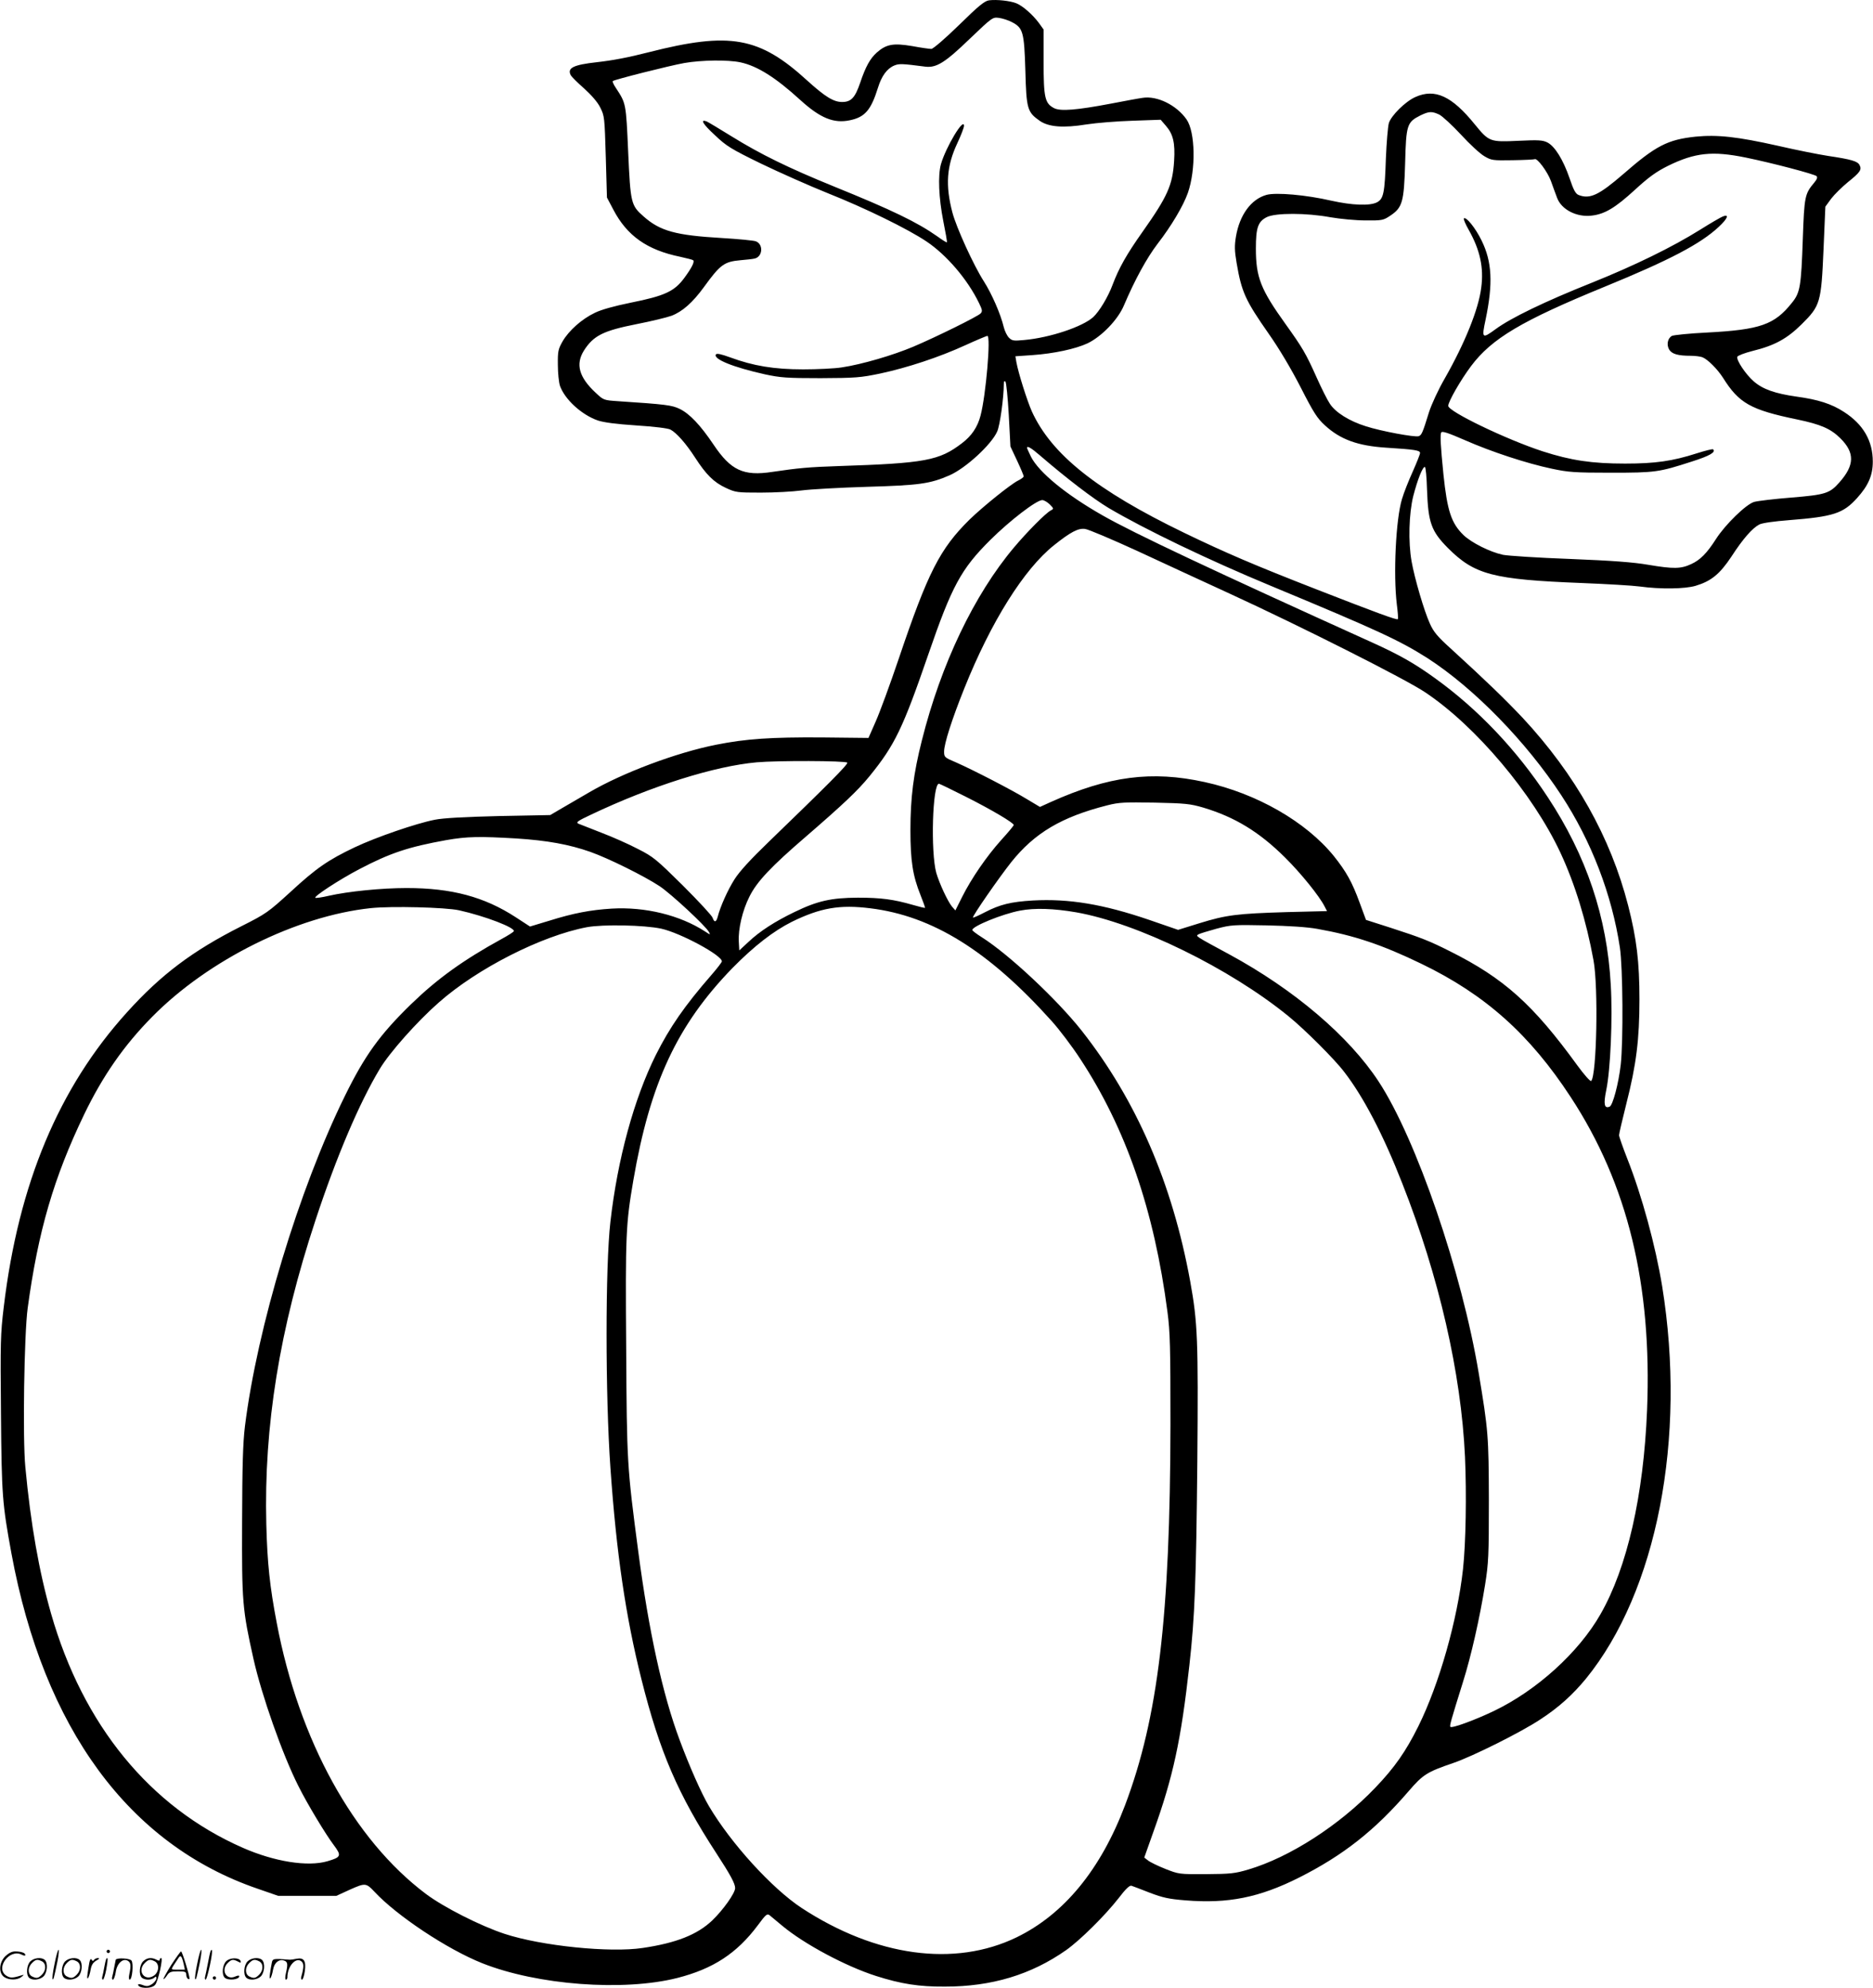 <svg version="1.0" xmlns="http://www.w3.org/2000/svg"
 width="1129" height="1198" viewBox="0 0 1129.143 1198.438"
 preserveAspectRatio="xMidYMid meet">
<g transform="translate(-0.848,1198.492) scale(0.1,-0.1)"
fill="#000000" stroke="none">
<path d="M5971 11983 c-27 -4 -62 -32 -181 -149 -81 -79 -156 -144 -167 -144
-10 0 -62 7 -115 17 -114 19 -156 12 -214 -39 -40 -36 -67 -84 -100 -182 -31
-91 -55 -116 -109 -116 -51 0 -102 31 -210 129 -289 264 -465 296 -956 171
-125 -32 -215 -49 -312 -60 -144 -16 -181 -35 -158 -79 5 -9 41 -45 81 -80 44
-40 81 -82 97 -115 25 -50 26 -58 33 -297 l7 -245 38 -72 c83 -159 204 -244
403 -285 41 -9 76 -18 79 -21 10 -9 -9 -46 -53 -106 -60 -82 -119 -109 -324
-150 -98 -20 -178 -42 -216 -61 -78 -37 -157 -107 -195 -173 -26 -46 -29 -59
-28 -141 0 -49 6 -107 13 -127 29 -81 130 -174 228 -208 36 -12 111 -22 233
-30 109 -7 190 -17 205 -25 36 -19 93 -83 148 -168 67 -104 114 -150 185 -183
60 -28 68 -29 212 -29 83 0 193 6 245 13 52 7 230 17 395 22 314 9 380 18 497
69 97 42 253 185 288 264 17 37 40 205 40 286 0 16 3 22 10 15 5 -5 14 -95 20
-200 l10 -191 40 -85 c22 -47 40 -90 40 -95 0 -5 -15 -16 -33 -25 -44 -21
-215 -159 -294 -236 -178 -176 -250 -316 -426 -837 -52 -154 -115 -325 -139
-379 l-44 -100 -280 3 c-307 2 -458 -8 -639 -44 -241 -48 -563 -169 -765 -287
-52 -30 -126 -73 -165 -96 l-70 -41 -310 -6 c-206 -5 -335 -12 -385 -22 -113
-22 -354 -105 -483 -166 -162 -77 -233 -126 -390 -271 -133 -121 -145 -130
-296 -206 -293 -148 -482 -290 -688 -518 -412 -455 -654 -1034 -743 -1775 -20
-165 -21 -214 -17 -645 4 -495 8 -541 63 -842 195 -1056 709 -1756 1485 -2022
l124 -43 175 0 175 0 83 38 c92 41 97 40 147 -13 135 -145 439 -347 650 -431
332 -132 851 -171 1176 -89 216 55 359 148 486 318 48 65 56 72 71 60 9 -7 44
-36 77 -64 132 -110 383 -244 565 -302 151 -48 258 -65 415 -64 283 0 520 72
731 220 86 61 235 209 317 314 41 54 66 78 77 74 8 -3 58 -21 110 -42 79 -30
115 -38 215 -46 257 -21 446 17 685 137 266 134 457 284 661 521 87 101 111
116 269 170 113 38 412 187 527 264 109 71 193 147 273 244 428 525 608 1449
460 2366 -40 244 -122 546 -211 771 -27 69 -49 132 -49 140 0 9 20 94 44 190
60 235 79 388 79 629 0 225 -17 366 -68 565 -106 413 -319 791 -636 1132 -109
115 -215 218 -434 418 -80 72 -104 101 -126 151 -34 74 -92 272 -110 374 -21
118 -16 289 10 394 26 100 56 176 70 176 5 0 11 -62 13 -137 7 -200 26 -251
126 -352 161 -161 271 -190 807 -211 149 -6 306 -15 350 -21 124 -17 271 -15
336 4 94 28 146 70 217 177 70 108 126 171 168 193 18 9 89 19 179 26 267 21
326 40 410 133 68 75 95 137 95 220 0 125 -57 224 -173 299 -75 49 -156 75
-288 93 -127 18 -202 44 -256 91 -48 41 -107 129 -100 149 3 7 44 23 92 35
134 33 208 74 296 161 113 112 118 130 132 452 l11 257 35 48 c20 26 65 70
100 99 75 60 86 76 71 104 -12 23 -49 34 -190 55 -58 9 -194 36 -302 61 -246
55 -365 68 -497 55 -168 -18 -239 -54 -436 -226 -146 -126 -200 -152 -268
-126 -19 7 -31 29 -56 103 -38 110 -88 191 -133 214 -28 14 -52 16 -176 10
-170 -8 -176 -6 -261 98 -139 172 -241 219 -359 166 -61 -27 -146 -112 -160
-157 -6 -21 -14 -117 -18 -213 -7 -210 -14 -244 -54 -265 -43 -22 -149 -18
-275 10 -151 35 -334 51 -391 35 -93 -26 -162 -121 -184 -251 -9 -54 -9 -84 4
-160 30 -176 53 -225 194 -427 62 -88 135 -211 192 -322 78 -153 100 -187 146
-229 93 -86 199 -124 369 -135 174 -11 205 -16 205 -32 0 -8 -20 -58 -44 -112
-24 -53 -54 -128 -65 -166 -37 -121 -53 -455 -31 -635 6 -46 9 -86 6 -89 -7
-6 -127 38 -486 178 -380 148 -550 221 -803 343 -529 256 -800 473 -918 732
-28 63 -81 230 -93 296 l-6 36 102 7 c129 9 260 37 333 71 85 41 184 143 220
230 66 155 138 286 203 371 82 106 154 227 182 306 49 141 45 367 -8 443 -60
86 -177 144 -265 130 -23 -3 -109 -19 -192 -35 -206 -39 -303 -47 -342 -27
-55 29 -63 62 -63 280 l0 194 -28 39 c-37 50 -97 103 -136 119 -37 15 -118 24
-165 18z m137 -131 c68 -35 75 -59 82 -292 6 -232 12 -251 86 -303 54 -38 143
-45 284 -22 58 9 182 19 275 22 l171 6 31 -36 c44 -50 57 -104 50 -212 -9
-147 -40 -215 -192 -430 -94 -133 -141 -216 -179 -317 -27 -73 -80 -161 -117
-195 -64 -58 -260 -124 -416 -138 -63 -6 -73 -5 -92 14 -11 11 -25 39 -31 63
-19 80 -73 203 -121 278 -62 97 -165 323 -189 414 -43 164 -35 280 30 418 22
47 40 94 40 104 0 55 -110 -129 -139 -231 -19 -68 -13 -205 14 -342 14 -69 24
-127 22 -129 -2 -2 -28 14 -58 36 -121 85 -271 158 -624 301 -275 112 -442
194 -615 301 -74 46 -143 87 -152 91 -41 15 -23 -16 50 -83 69 -66 97 -83 277
-171 110 -53 292 -134 404 -179 224 -89 482 -215 595 -291 121 -81 248 -229
317 -372 20 -41 21 -49 9 -62 -19 -19 -264 -140 -405 -200 -123 -52 -311 -107
-431 -125 -43 -7 -149 -12 -234 -12 -175 0 -301 21 -439 72 -55 20 -82 26 -87
18 -17 -28 103 -77 296 -120 94 -20 130 -23 335 -23 212 1 240 3 360 28 163
35 355 98 514 171 68 31 128 56 132 56 22 0 -9 -359 -41 -480 -18 -70 -54
-123 -112 -167 -137 -105 -222 -121 -743 -138 -182 -6 -244 -12 -400 -35 -175
-27 -251 9 -355 164 -80 119 -145 187 -205 216 -46 22 -81 27 -369 46 -89 6
-89 6 -137 51 -101 94 -122 172 -71 254 58 91 117 120 319 160 87 17 181 40
209 50 66 25 128 80 195 172 100 138 123 154 221 163 35 3 73 7 85 10 49 10
55 86 8 104 -13 5 -106 14 -207 20 -276 16 -371 42 -470 130 -76 67 -79 78
-93 390 -13 294 -13 291 -73 383 -14 20 -23 40 -20 43 10 9 342 93 432 109
104 18 263 20 338 4 102 -22 212 -91 362 -228 120 -109 202 -142 299 -121 90
19 126 61 168 195 22 72 55 117 99 135 29 12 48 11 187 -7 67 -8 119 24 270
170 134 128 136 129 174 124 22 -3 56 -14 77 -25z m2578 -558 c18 -9 77 -63
130 -120 53 -58 117 -117 142 -131 42 -25 51 -26 170 -24 69 1 128 4 133 6 14
10 77 -74 98 -131 12 -33 28 -78 37 -101 26 -72 119 -119 209 -108 79 9 142
47 260 155 86 79 130 110 200 145 163 80 268 91 469 50 161 -33 415 -100 427
-112 7 -7 2 -20 -14 -39 -57 -68 -60 -82 -69 -339 -10 -288 -16 -325 -66 -386
-105 -132 -191 -162 -512 -179 -105 -5 -200 -15 -211 -20 -27 -15 -34 -55 -16
-84 17 -26 54 -36 128 -36 26 0 59 -4 72 -9 32 -13 90 -71 124 -124 96 -153
166 -193 447 -251 144 -30 202 -56 260 -113 88 -87 87 -162 -5 -266 -59 -67
-84 -75 -291 -92 -101 -8 -201 -20 -223 -26 -48 -13 -175 -137 -230 -223 -55
-86 -95 -127 -150 -152 -62 -29 -106 -30 -260 -4 -86 15 -218 25 -470 35 -192
7 -375 19 -405 25 -79 17 -190 73 -238 119 -74 72 -98 146 -121 366 -17 170
-21 239 -13 253 6 9 42 -3 143 -47 159 -70 372 -140 524 -172 99 -21 136 -24
355 -24 270 0 290 3 488 67 110 35 147 57 129 74 -3 3 -48 -8 -101 -25 -144
-46 -247 -61 -429 -61 -202 0 -327 19 -498 74 -220 72 -569 240 -569 274 0 26
75 156 137 239 125 167 305 274 808 480 391 160 577 258 686 360 54 50 65 79
25 63 -13 -5 -75 -41 -137 -80 -168 -105 -395 -216 -654 -320 -283 -113 -488
-212 -580 -280 -81 -59 -84 -56 -60 57 46 220 39 350 -24 478 -37 76 -94 146
-107 133 -3 -4 10 -35 30 -70 68 -121 91 -227 75 -347 -16 -130 -98 -333 -219
-546 -40 -69 -80 -156 -96 -205 -39 -127 -45 -139 -63 -145 -24 -7 -225 30
-318 60 -99 31 -183 83 -217 136 -15 22 -51 94 -80 159 -65 145 -84 177 -187
321 -150 209 -179 282 -179 456 0 126 13 162 66 189 53 26 238 26 384 -1 58
-10 153 -19 211 -19 99 -1 108 1 147 27 76 50 85 82 92 317 6 233 11 248 92
289 52 25 69 26 114 5z m-2409 -2054 c165 -142 321 -261 414 -317 220 -130
603 -314 979 -470 640 -266 775 -328 945 -436 279 -180 595 -503 807 -827 181
-276 305 -599 353 -918 18 -120 21 -565 5 -707 -13 -113 -48 -245 -67 -252
-32 -13 -38 14 -20 101 25 120 39 430 27 633 -22 409 -147 779 -380 1132 -188
286 -421 531 -681 718 -122 88 -213 140 -379 215 -953 431 -1436 658 -1625
766 -220 125 -383 259 -431 353 -13 27 -24 51 -24 54 0 14 25 0 77 -45z m60
-296 c25 -25 25 -27 7 -36 -32 -17 -141 -127 -222 -223 -241 -286 -441 -705
-556 -1164 -51 -201 -69 -347 -69 -541 0 -185 14 -275 61 -392 16 -40 28 -74
27 -76 -2 -2 -34 6 -72 17 -118 34 -194 44 -333 44 -161 -1 -243 -19 -383 -87
-118 -57 -208 -115 -277 -180 l-55 -51 -3 54 c-4 75 22 187 64 270 45 91 130
181 344 365 223 193 309 274 380 361 153 188 201 288 355 735 142 412 197 514
374 690 118 117 278 240 313 240 10 0 31 -12 45 -26z m533 -283 c157 -73 404
-187 550 -254 431 -198 1066 -518 1181 -596 306 -204 650 -613 815 -966 89
-191 157 -414 200 -650 30 -163 19 -694 -14 -727 -5 -5 -42 37 -83 93 -267
368 -443 526 -767 688 -125 63 -173 82 -358 142 l-150 48 -38 103 c-46 126
-81 188 -156 282 -168 207 -466 378 -779 446 -319 70 -579 36 -927 -120 l-66
-30 -77 46 c-91 56 -328 178 -428 222 -71 30 -73 32 -73 66 0 47 47 194 122
381 161 402 360 719 541 863 99 79 146 104 187 98 19 -2 163 -63 320 -135z
m-1754 -1274 c8 -8 -124 -140 -473 -477 -109 -105 -176 -178 -206 -225 -42
-66 -87 -167 -102 -227 -9 -34 -21 -36 -31 -6 -4 13 -84 99 -178 193 -160 158
-178 174 -271 221 -55 29 -154 73 -220 98 -66 26 -129 51 -140 55 -17 8 -4 17
77 55 365 173 743 292 998 315 123 11 535 10 546 -2z m714 -205 c157 -79 290
-158 290 -171 0 -4 -34 -45 -76 -91 -87 -97 -179 -230 -236 -344 l-40 -80 -21
24 c-27 34 -75 138 -94 202 -35 126 -23 538 16 538 3 0 76 -35 161 -78z m1433
-66 c190 -57 337 -146 493 -301 94 -93 207 -232 239 -296 l14 -27 -242 -6
c-300 -9 -365 -17 -527 -67 l-129 -40 -174 60 c-278 95 -485 129 -702 117
-133 -8 -198 -24 -289 -71 -38 -20 -70 -34 -72 -32 -6 6 155 238 230 333 142
178 305 274 581 344 71 18 104 19 285 16 185 -4 214 -7 293 -30z m-4143 -186
c187 -12 319 -36 447 -81 110 -39 324 -145 418 -207 70 -47 277 -239 297 -276
10 -18 9 -18 -23 3 -151 98 -360 150 -564 138 -127 -8 -229 -27 -376 -73
l-116 -35 -86 56 c-189 123 -386 176 -658 176 -151 0 -352 -20 -471 -47 -38
-9 -73 -14 -79 -12 -16 5 146 111 265 173 187 98 297 134 524 175 126 22 200
23 422 10z m-345 -433 c157 -35 343 -106 330 -127 -3 -5 -36 -26 -73 -46 -233
-128 -388 -240 -546 -393 -189 -184 -279 -309 -399 -553 -278 -565 -529 -1397
-603 -1993 -12 -99 -16 -236 -17 -575 -2 -486 2 -528 69 -828 49 -218 174
-574 270 -764 52 -105 166 -294 214 -357 48 -64 44 -73 -38 -97 -119 -35 -320
-3 -511 81 -560 246 -964 740 -1156 1412 -72 252 -123 540 -155 883 -17 173
-7 804 14 958 63 465 158 789 341 1169 112 232 240 416 410 588 338 343 872
608 1318 655 124 13 449 5 532 -13z m2480 12 c375 -46 714 -257 1093 -679 47
-52 124 -154 171 -226 277 -420 448 -915 528 -1529 16 -121 18 -213 18 -680
-2 -1154 -74 -1765 -274 -2294 -147 -388 -368 -657 -654 -796 -374 -181 -848
-116 -1296 177 -179 118 -426 389 -559 614 -44 74 -117 238 -176 397 -103 274
-187 659 -250 1137 -68 516 -69 534 -73 1230 -5 685 -2 744 43 1008 101 588
265 938 598 1281 131 133 247 223 359 279 172 84 288 104 472 81z m1240 -24
c370 -65 926 -337 1282 -627 96 -78 278 -259 336 -336 116 -150 235 -378 350
-672 221 -560 355 -1144 378 -1648 10 -226 5 -522 -12 -677 -34 -308 -143
-692 -269 -947 -76 -153 -144 -250 -260 -371 -216 -226 -515 -419 -765 -493
-81 -24 -107 -27 -255 -28 -164 -1 -165 0 -247 32 -45 18 -92 41 -104 51 l-22
17 55 155 c119 331 167 553 217 1004 33 293 41 512 48 1230 6 734 2 837 -43
1085 -108 592 -325 1093 -655 1512 -149 188 -437 458 -601 562 -32 20 -58 40
-58 44 0 23 182 97 288 117 88 17 203 13 337 -10z m-2500 -99 c116 -26 365
-160 365 -197 0 -5 -28 -42 -63 -82 -162 -186 -251 -315 -335 -482 -132 -265
-231 -628 -274 -1005 -31 -269 -31 -1046 0 -1485 36 -515 92 -896 187 -1274
110 -439 221 -695 451 -1048 86 -132 114 -184 114 -211 0 -30 -72 -132 -139
-196 -90 -85 -216 -135 -418 -165 -198 -30 -610 12 -833 85 -146 48 -367 160
-475 241 -436 328 -765 926 -899 1633 -42 219 -57 361 -63 595 -15 591 79
1176 297 1835 126 382 264 706 388 912 59 98 224 284 355 399 232 205 619 402
893 454 98 18 347 13 449 -9z m3955 -1 c225 -40 391 -96 629 -211 385 -186
653 -426 900 -804 343 -524 490 -1129 460 -1885 -21 -517 -120 -951 -281
-1232 -131 -230 -384 -459 -642 -583 -115 -55 -254 -106 -263 -96 -6 6 3 37
76 271 49 155 101 386 133 585 21 132 23 176 23 510 -1 387 -4 423 -61 765
-102 613 -377 1414 -604 1760 -179 273 -509 554 -900 766 -207 112 -205 110
-186 121 9 5 58 20 109 34 87 23 103 24 302 20 134 -3 244 -10 305 -21z M336
144 c-10 -47 -15 -88 -12 -91 5 -6 9 7 30 110 7 37 10 67 6 67 -4 0 -15 -39
-24 -86z M650 220 c0 -5 5 -10 10 -10 6 0 10 5 10 10 0 6 -4 10 -10 10 -5 0
-10 -4 -10 -10z M1196 144 c-10 -47 -15 -88 -12 -91 5 -6 9 7 30 110 7 37 10
67 6 67 -4 0 -15 -39 -24 -86z M1276 219 c-3 -8 -10 -41 -16 -74 -6 -33 -14
-68 -16 -77 -3 -10 -1 -18 3 -18 10 0 46 171 38 178 -2 3 -7 -1 -9 -9z M39
191 c-38 -38 -41 -101 -7 -125 29 -20 79 -20 104 0 18 14 18 15 1 10 -53 -17
-69 -17 -92 -2 -69 45 21 166 94 126 12 -6 21 -7 21 -1 0 12 -25 21 -62 21
-19 0 -39 -10 -59 -29z M1040 139 c-28 -45 -49 -83 -47 -85 2 -3 12 7 21 21
14 21 24 25 66 25 43 0 50 -3 50 -19 0 -11 5 -23 10 -26 6 -3 10 -3 10 1 0 20
-44 164 -51 164 -4 0 -30 -37 -59 -81z m75 4 l7 -33 -42 0 c-42 0 -42 0 -28
23 8 12 21 32 29 44 15 25 22 18 34 -34z M190 160 c-22 -22 -27 -79 -8 -98 19
-19 66 -14 88 8 22 22 27 79 8 98 -19 19 -66 14 -88 -8z m71 0 c25 -14 25 -54
-1 -80 -23 -23 -33 -24 -61 -10 -25 14 -25 54 1 80 23 23 33 24 61 10z M400
160 c-22 -22 -27 -79 -8 -98 19 -19 66 -14 88 8 22 22 27 79 8 98 -19 19 -66
14 -88 -8z m71 0 c25 -14 25 -54 -1 -80 -23 -23 -33 -24 -61 -10 -25 14 -25
54 1 80 23 23 33 24 61 10z M546 154 c-3 -16 -8 -47 -11 -69 -8 -51 10 -26 19
27 5 27 15 42 34 53 18 10 22 14 10 15 -9 0 -20 -5 -24 -11 -5 -8 -9 -8 -14 1
-5 8 -10 3 -14 -16z M647 173 c-2 -4 -7 -26 -11 -48 -4 -22 -9 -48 -12 -57 -3
-10 -1 -18 4 -18 4 0 14 28 20 62 11 58 10 81 -1 61z M705 170 c-1 -3 -5 -23
-9 -45 -4 -22 -9 -48 -12 -57 -3 -10 -1 -18 4 -18 5 0 13 20 17 45 7 53 44 87
74 68 17 -11 19 -28 8 -80 -4 -18 -3 -33 2 -33 16 0 24 99 11 115 -12 14 -87
18 -95 5z M870 160 c-22 -22 -27 -79 -8 -98 7 -7 24 -12 38 -12 14 0 31 5 38
12 9 9 12 8 12 -5 0 -9 -12 -24 -26 -34 -21 -13 -32 -15 -55 -6 -16 6 -29 8
-29 3 0 -24 81 -27 102 -2 18 19 50 162 37 162 -5 0 -9 -5 -9 -10 0 -7 -6 -7
-19 0 -30 16 -59 12 -81 -10z m71 0 c29 -16 25 -65 -6 -86 -56 -37 -103 28
-55 76 23 23 33 24 61 10z M1371 161 c-23 -23 -28 -80 -9 -99 19 -19 88 -13
88 9 0 5 -11 4 -24 -2 -54 -25 -89 38 -46 81 23 23 33 24 62 9 16 -9 19 -8 16
3 -8 22 -64 22 -87 -1z M1500 160 c-22 -22 -27 -79 -8 -98 19 -19 66 -14 88 8
22 22 27 79 8 98 -19 19 -66 14 -88 -8z m71 0 c25 -14 25 -54 -1 -80 -23 -23
-33 -24 -61 -10 -25 14 -25 54 1 80 23 23 33 24 61 10z M1646 151 c-3 -14 -8
-44 -11 -66 -8 -51 10 -26 19 27 8 41 35 63 66 53 22 -7 24 -21 11 -77 -5 -22
-5 -38 0 -38 5 0 9 6 9 13 0 68 51 125 85 97 15 -13 15 -35 -1 -92 -3 -10 -1
-18 4 -18 6 0 13 23 17 50 9 63 -5 84 -49 76 -17 -4 -35 -6 -41 -6 -101 8
-104 7 -109 -19z M1290 60 c0 -5 5 -10 10 -10 6 0 10 5 10 10 0 6 -4 10 -10
10 -5 0 -10 -4 -10 -10z"/>
</g>
</svg>
